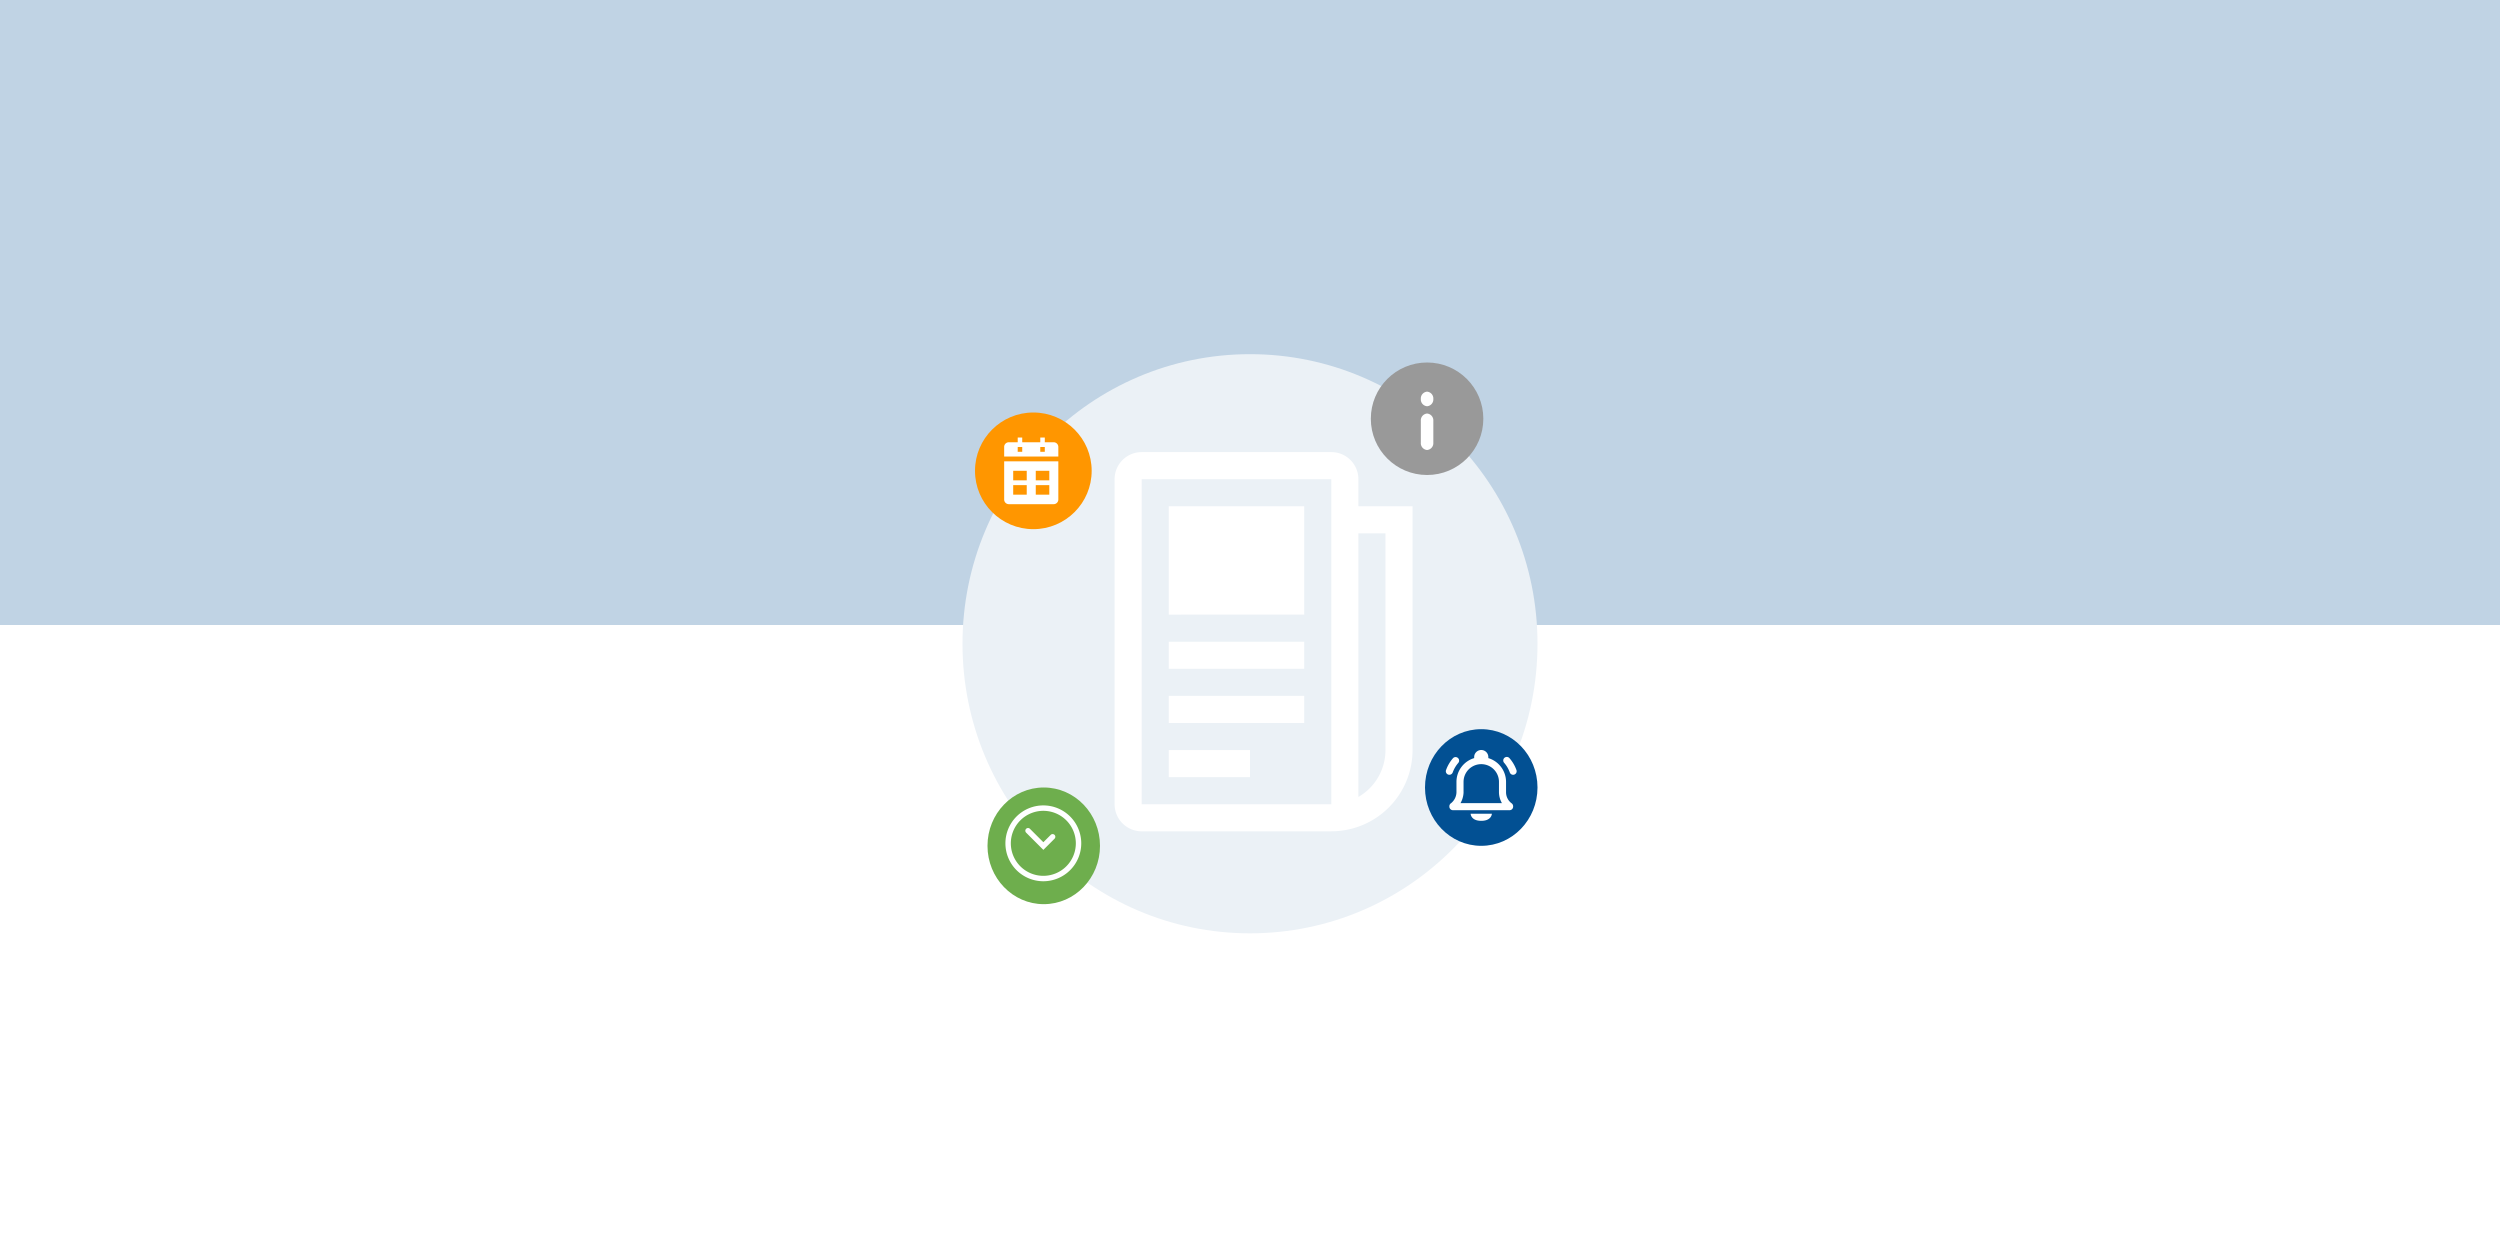 <?xml version="1.0" encoding="UTF-8"?>
<svg xmlns="http://www.w3.org/2000/svg" xmlns:xlink="http://www.w3.org/1999/xlink" width="600" height="300" viewBox="0 0 600 300">
  <rect x="0" y="0" width="600" height="300" fill="#333333" stroke="none"/>
  <defs>
    <clipPath id="clip-hg_abschnitt_news_mobile">
      <rect width="600" height="300"></rect>
    </clipPath>
  </defs>
  <g id="hg_abschnitt_news_mobile" clip-path="url(#clip-hg_abschnitt_news_mobile)">
    <rect width="600" height="300" fill="#fff"></rect>
    <rect id="Rechteck_566" data-name="Rechteck 566" width="600" height="300" fill="#fff"></rect>
    <rect id="Rectangle" width="600" height="150" fill="#c0d3e4"></rect>
    <g id="Gruppe_577" data-name="Gruppe 577" transform="translate(155.316 50.316)">
      <rect id="Rechteck_514" data-name="Rechteck 514" width="200" height="200" transform="translate(44.684 -0.316)" fill="none" opacity="0.667"></rect>
      <ellipse id="blauer_Kreis" data-name="blauer Kreis" cx="69" cy="69.5" rx="69" ry="69.5" transform="translate(75.684 34.684)" fill="#ebf1f6"></ellipse>
      <g id="Icon_News" data-name="Icon News" transform="translate(92.684 51.684)">
        <path id="Vereinigungsmenge_36" data-name="Vereinigungsmenge 36" d="M6.5,91.015a6.5,6.5,0,0,1-6.5-6.5V6.5A6.5,6.5,0,0,1,6.5,0H52.01a6.5,6.5,0,0,1,6.5,6.5V13h13V71.51a19.5,19.5,0,0,1-19.5,19.5Zm0-6.5H52.01V6.5H6.5ZM58.51,82.767a13,13,0,0,0,6.5-11.257V19.5h-6.5ZM13,78.011v-6.5h19.5v6.5Zm0-13v-6.5H45.509v6.5Zm0-13v-6.5H45.509v6.5Zm0-13V13H45.509V39Z" transform="translate(19.503 6.503)" fill="#fff"></path>
        <rect id="Rechteck_370" data-name="Rechteck 370" width="104" height="104" fill="none"></rect>
      </g>
      <g id="braun" transform="translate(81.406 138.69)">
        <ellipse id="Ellipse_101" data-name="Ellipse 101" cx="13.5" cy="14" rx="13.5" ry="14" transform="translate(0.277 -0.007)" fill="#6eae4d"></ellipse>
        <g id="Icon_öffnet_bald" data-name="Icon öffnet bald" transform="translate(3.277 2.993)">
          <path id="Vereinigungsmenge_65" data-name="Vereinigungsmenge 65" d="M0,9.1a9.1,9.1,0,1,1,9.1,9.1A9.1,9.1,0,0,1,0,9.1Zm1.3,0A7.8,7.8,0,1,0,9.1,1.3,7.81,7.81,0,0,0,1.3,9.1ZM4.971,6.536a.65.65,0,0,1,.92-.919L9.109,8.835l1.763-1.763a.65.65,0,1,1,.92.919l-2.3,2.3h0l-.385.385Z" transform="translate(1.3 1.3)" fill="#fff"></path>
          <rect id="Rechteck_457" data-name="Rechteck 457" width="21" height="21" fill="none"></rect>
        </g>
      </g>
      <g id="grün" transform="translate(78.806 48.542)">
        <circle id="Ellipse_101-2" data-name="Ellipse 101" cx="14" cy="14" r="14" transform="translate(-0.122 0.142)" fill="#ff9600"></circle>
        <g id="Icon_Abfallkalender_16x16" data-name="Icon Abfallkalender 16x16" transform="translate(4.878 5.142)">
          <path id="Vereinigungsmenge_44" data-name="Vereinigungsmenge 44" d="M1.084,16A1.115,1.115,0,0,1,0,14.856V5.714H13v9.143A1.115,1.115,0,0,1,11.916,16Zm6.5-2.286h3.249V11.429H7.584Zm-5.417,0H5.416V11.429H2.167Zm5.417-3.428h3.249V8H7.584Zm-5.417,0H5.416V8H2.167ZM0,4.572V2.286A1.115,1.115,0,0,1,1.084,1.143H3.251V0H4.334V1.143H8.667V0H9.751V1.143h2.166A1.115,1.115,0,0,1,13,2.286V4.572ZM8.667,3.429H9.751V2.286H8.667Zm-5.417,0H4.334V2.286H3.251Z" transform="translate(2 1)" fill="#fff"></path>
          <rect id="Rechteck_387" data-name="Rechteck 387" width="17" height="17" fill="none"></rect>
        </g>
      </g>
      <g id="blau" transform="translate(186.291 124.821)">
        <ellipse id="Ellipse_101-3" data-name="Ellipse 101" cx="13.5" cy="14" rx="13.5" ry="14" transform="translate(0.393 -0.138)" fill="#025093"></ellipse>
        <g id="Icon_Benachrichtigungen_aktiv" data-name="Icon Benachrichtigungen aktiv" transform="translate(0.393 -0.138)">
          <path id="Vereinigungsmenge_63" data-name="Vereinigungsmenge 63" d="M5.95,15.3h5.1S11.011,17,8.5,17,5.95,15.3,5.95,15.3ZM1.7,14.449a.85.85,0,0,1-.85-.85.9.9,0,0,1,.425-.85A3.485,3.485,0,0,0,2.551,10.2V7.649A5.95,5.95,0,0,1,6.8,1.949V1.7a1.7,1.7,0,0,1,3.4,0v.249a5.949,5.949,0,0,1,4.25,5.7V10.2a3.323,3.323,0,0,0,1.275,2.549.905.905,0,0,1,.425.85.85.85,0,0,1-.85.85Zm2.551-6.8v2.579l0,.028a5.675,5.675,0,0,1-.728,2.494h9.937a5.445,5.445,0,0,1-.708-2.544V7.649a4.25,4.25,0,1,0-8.5,0Zm11.1-2.258c-.036-.1-.073-.194-.114-.288a7.131,7.131,0,0,0-1.214-1.994A.85.85,0,1,1,15.3,1.991a8.871,8.871,0,0,1,1.509,2.466c.047.116.093.231.135.349a.849.849,0,0,1-.5,1.09.833.833,0,0,1-.293.054A.848.848,0,0,1,15.353,5.392ZM.558,5.9a.85.85,0,0,1-.506-1.09c.044-.117.089-.233.135-.349A8.873,8.873,0,0,1,1.7,1.991a.85.85,0,0,1,1.28,1.119A7.132,7.132,0,0,0,1.761,5.1c-.041.094-.078.192-.112.288a.851.851,0,0,1-.8.559A.832.832,0,0,1,.558,5.9Z" transform="translate(5 5)" fill="#fff"></path>
          <rect id="Rechteck_454" data-name="Rechteck 454" width="28" height="28" fill="none"></rect>
        </g>
      </g>
      <g id="grau" transform="translate(173.288 36.406)">
        <circle id="Ellipse_101-4" data-name="Ellipse 101" cx="13.5" cy="13.5" r="13.5" transform="translate(0.395 0.277)" fill="#999"></circle>
        <g id="Icon_Info" data-name="Icon Info" transform="translate(0.395 0.277)">
          <path id="Vereinigungsmenge_59" data-name="Vereinigungsmenge 59" d="M0,12.249V7A1.638,1.638,0,0,1,1.5,5.251,1.638,1.638,0,0,1,3,7v5.25A1.64,1.64,0,0,1,1.5,14,1.64,1.64,0,0,1,0,12.249ZM0,1.75A1.639,1.639,0,0,1,1.5,0,1.639,1.639,0,0,1,3,1.75,1.639,1.639,0,0,1,1.5,3.5,1.639,1.639,0,0,1,0,1.75Z" transform="translate(12 7)" fill="#fff"></path>
          <rect id="Rechteck_449" data-name="Rechteck 449" width="28" height="28" fill="none"></rect>
        </g>
      </g>
    </g>
  </g>
</svg>
